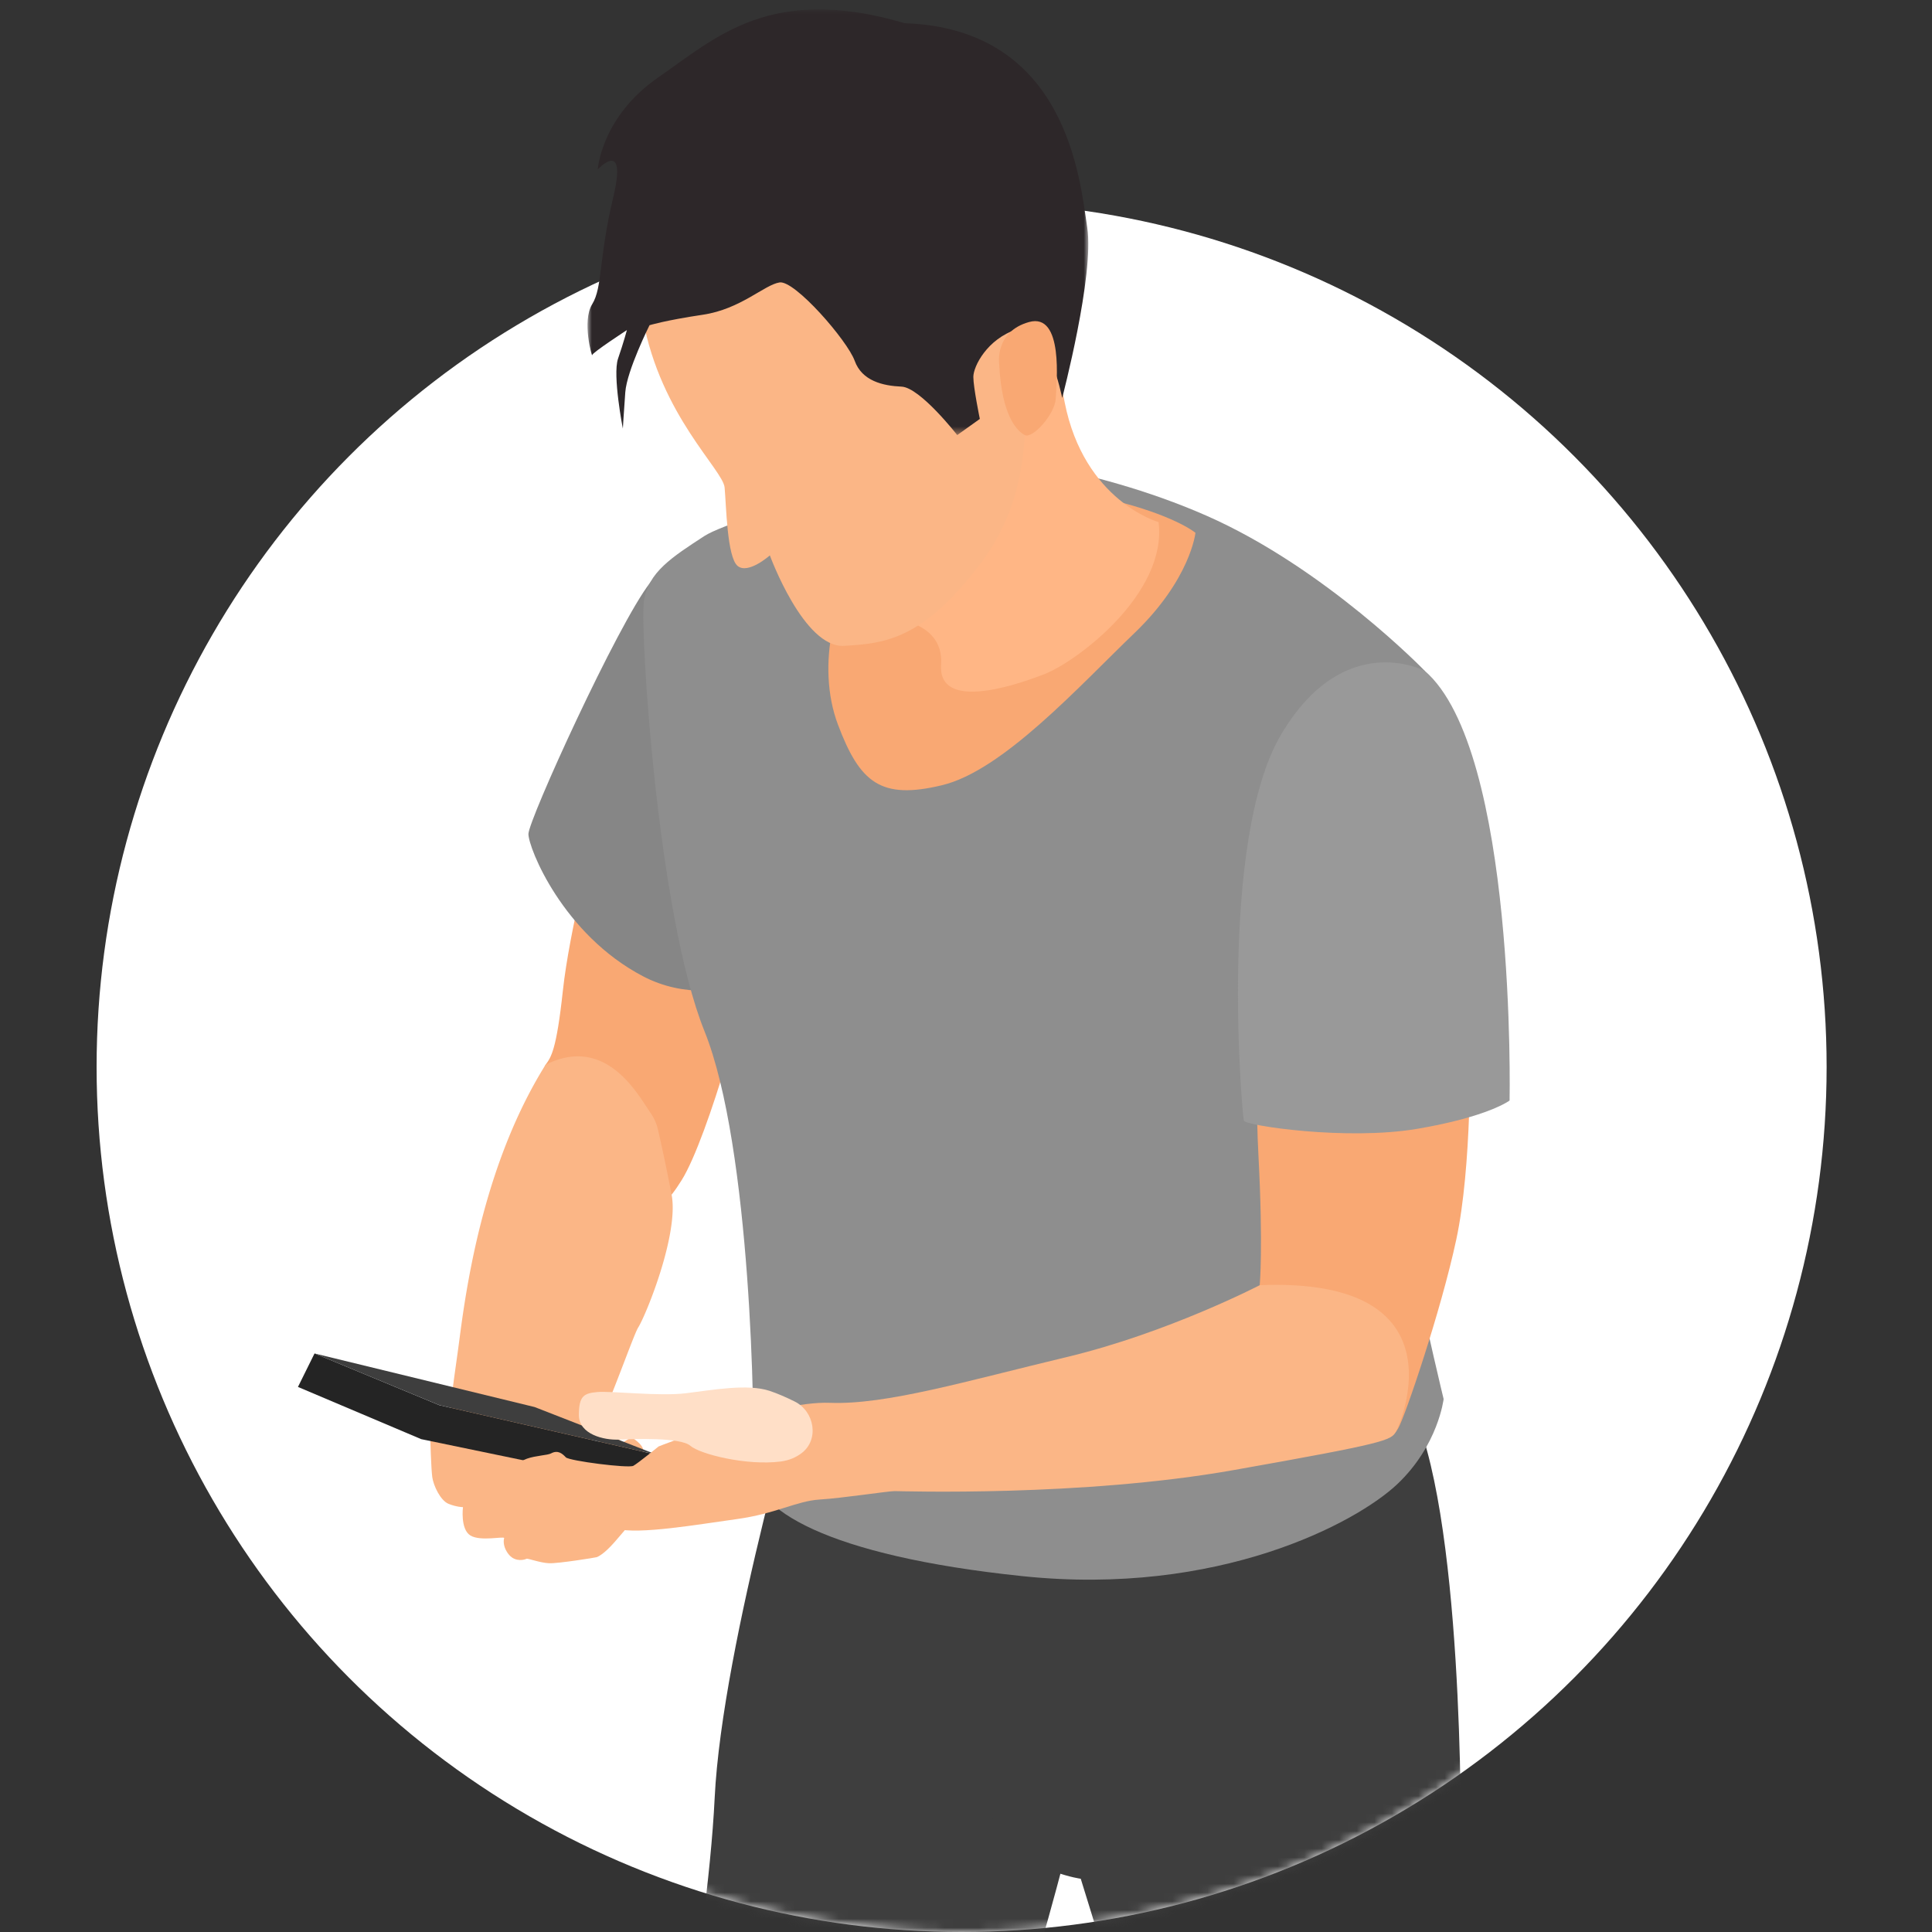 <?xml version="1.0" encoding="UTF-8"?> <svg xmlns="http://www.w3.org/2000/svg" height="220" width="220"><rect width="100%" height="100%" fill="#333333" stroke="none"/><mask id="a" fill="#fff"><path d="M104.5 0C162.214 0 209 46.786 209 104.5c0 19.676-5.438 38.082-14.893 53.797C183.462 201.2 144.695 233 98.5 233 44.1 233 0 188.9 0 134.5c0-5.02.376-9.953 1.1-14.77A105.592 105.592 0 0 1 0 104.5C0 46.786 46.786 0 104.5 0z" fill-rule="evenodd"></path></mask><mask id="b" fill="#fff"><path d="M0 0h57.026v48.469H0z" fill-rule="evenodd"></path></mask><g fill="none" fill-rule="evenodd" transform="translate(11 -13)"><circle cx="98.5" cy="134.5" fill="#fff" r="98.5"></circle><g mask="url(#a)"><path d="M80.927 167.528s-9.69 32.555-10.547 50.213c-.862 17.652-6.87 48.083-7.054 51.577-.18 3.493-5.536 75.313-5.161 77.524.364 2.206 4.776 5.884 10.48 5.884 5.705 0 13.041-2.929 14.698-5.504s8.11-60.473 9.947-71.138c1.842-10.665 9.583-25.67 14.18-41.486 4.596-15.816 12.09-47.078 11.568-52.783-.534-5.704-38.111-14.287-38.111-14.287" fill="#3e3e3e"></path><path d="M98.666 187.289s-.328 17.822 1.39 26.897c1.709 9.07 6.741 11.152 8.824 11.89 2.083.735 3.186.858 3.186.858s14.472 46.472 15.944 54.193c1.472 7.726 4.658 38.87 4.776 40.712.128 1.836 6.012 4.904 10.67 4.288 4.664-.61 8.337-4.658 8.337-4.658s5.027-35.679 4.909-43.528c-.123-7.844-1.35-52.11-1.35-54.07s.345-39.368-5.92-51.285c-6.263-11.911-50.74 10.727-50.766 14.703" fill="#3e3e3e"></path><path d="M56.65 108.245s-2.822 10.747-3.556 17.575c-.738 6.823-1.349 7.562-1.964 8.419-.61.856-.308 6.807 5.207 12.199 5.525 5.397 7.3 5.766 10.3.923 3.007-4.843 7.973-22.685 8.096-25.994.123-3.313-18.083-13.122-18.083-13.122" fill="#f9a873"></path><path d="M81.783 121.734s-10.367 7.233-19.53 2.452c-9.162-4.781-13.08-14.626-13.08-16.216 0-1.595 10.162-23.88 13.845-28.6 3.688-4.72 18.765 42.364 18.765 42.364" fill="#868686"></path><path d="M151.244 89.393s-11.312-11.701-24.83-17.657c-13.517-5.956-27.496-6.987-27.496-6.987s-26.02 6.9-29.703 9.285c-3.678 2.396-6.438 4.14-6.895 7.449-.461 3.314 1.565 35.684 6.895 48.925 5.335 13.24 5.766 44.6 5.52 49.504s8.398 10.24 30.713 12.569c22.316 2.329 38.008-6.07 42.672-10.486 4.658-4.412 5.268-9.686 5.268-9.686s-7.598-31.082-6.618-39.665c.975-8.582 4.474-43.25 4.474-43.25" fill="#8e8e8e"></path><path d="M125.128 73.67s-.549 5.269-6.93 11.404c-6.377 6.125-15.016 15.693-21.947 17.345-6.925 1.657-9.326-.241-11.84-6.926-2.508-6.679-.42-15.513 3.75-19.494 4.166-3.986 22.634-7.377 28.785-5.715 6.156 1.668 8.182 3.386 8.182 3.386" fill="#f9a873"></path><path d="M120.93 72.455s-8.49-2.37-10.702-13.682c-2.206-11.317-1.164-14.21-3.847-19.242-2.678-5.038-7.741-11.014-16.755-4.12-9.008 6.9-12.963 12.6-11.86 17.842 1.108 5.243 11.958 30.072 11.958 30.072s6.802.093 6.438 5.336c-.37 5.237 7.998 2.57 11.768 1.103 3.77-1.473 14.01-9.214 13-17.309" fill="#ffb685"></path><path d="M63.092 139.749c-1.4-1.996-5.007-8.973-11.963-5.51-6.741 10.789-8.86 23.942-9.778 31.021-.918 7.085-2.298 13.733 0 17.165s7.084 3.555 10.393 2.088c3.31-1.477 9.075-19.006 9.932-20.356.857-1.349 4.658-10.629 3.801-15.123-.6-3.155-1.22-5.956-1.539-7.34a5.452 5.452 0 0 0-.846-1.945" fill="#fbb686"></path><path d="M53.95 179.927s-.74-2.344-2.576-1.657c-1.837.692-4.55.877-4.55.877l-3.222-.23-3.499-1.422-2.108-.83s.092 3.585.23 4.55c.14.964.93 2.667 1.868 3.037.934.369 1.626.369 1.626.369s-.318 2.478.826 3.216c1.154.734 3.955.047 3.863.318-.087.277-.138 1.109.595 1.934.739.826 1.796.508 1.934.416.139-.092 1.519.457 2.575.503 1.057.046 5.29-.642 5.428-.688.133-.046.826-.323 2.067-1.749 1.247-1.426 3.817-4.504 3.817-4.504s-1.01-2.622-1.062-2.76c-.04-.139.477-2.298.493-3.083.015-.78-1.36-1.56-1.36-1.56l-.97.595s-1.333-1.195-2.113-.595c-.78.595-3.863 3.263-3.863 3.263" fill="#fbb686"></path><path d="M22.929 170.932l14.035 5.946 24.711 5.12 2.18-3.32-24.829-5.668-14.21-5.89z" fill="#242424"></path><path d="M24.817 167.122l14.21 5.885 24.825 5.668-13.975-5.453z" fill="#3e3e3e"></path><path d="M132.758 128.109s-1.01 5.884-.457 16.462c.554 10.573.144 14.774.144 14.774s3.996 10.696 9.603 13.918c5.607 3.217 5.423 3.586 6.161 2.39.734-1.195 4.874-13.337 6.623-21.52 1.75-8.182 1.652-21.515 1.472-25.378-.184-3.863-3.498-16.185-3.498-16.185z" fill="#f9a873"></path><path d="M151.244 89.393s-9.198-4.873-16.37 7.264c-7.172 12.143-4.417 43.405-4.232 43.96.19.548 11.68 2.298 19.776.918 8.09-1.38 10.48-3.217 10.48-3.217s.831-39.88-9.654-48.925" fill="#999"></path><path d="M132.447 159.347s-10.445 5.422-21.972 8.182-20.602 5.459-26.973 5.212c-6.377-.246-19.5 4.966-19.5 4.966s-2.329 1.898-2.878 2.206c-.554.308-7.305-.56-7.69-.964-.384-.406-.892-.878-1.687-.447-.8.431-5.397.123-3.314 3.125 2.083 3.006 8.09 4.786 10.727 5.458 2.642.677 9.26-.488 13.738-1.103 4.473-.616 6.802-2.062 9.434-2.227 2.637-.164 7.787-.959 8.526-.959.734 0 21.336.672 38.624-2.396 17.288-3.062 17.94-3.385 18.478-4.375.544-.99 7.746-17.627-15.513-16.678" fill="#fbb686"></path><path d="M80.27 178.479c2.037-1.528 1.499-4.76-.784-5.889-.919-.457-1.934-.908-2.868-1.216-2.529-.826-6.484-.092-9.516.277-3.037.37-8.552-.277-10.07-.138-1.519.138-2.114.415-2.114 2.621s2.873 2.878 4.571 2.796c1.693-.077 7.013-.267 8.116.698 1.103.964 6.438 2.298 10.3 1.795.97-.128 1.745-.477 2.366-.944" fill="#ffdfc7"></path><path d="M63.327 30.724s-3.124 7.726-1.103 18.668c2.027 10.942 9.111 17.103 9.29 19.13.185 2.021.273 7.905 1.473 8.916 1.195 1.01 3.678-1.196 3.678-1.196s3.863 10.579 8.46 10.302c4.601-.278 8.916-.647 15.538-9.378 6.623-8.737 4.51-18.212 5.52-20.602s3.494-24.645-7.91-28.692c-11.399-4.043-34.946 2.852-34.946 2.852" fill="#fbb686"></path><path d="M42.1 48.469s-4.233-5.428-6.346-5.515c-2.114-.092-4.504-.646-5.33-2.945-.831-2.298-6.813-9.193-8.557-8.92-1.744.276-4.417 3.036-8.731 3.678-4.325.646-6.074 1.195-6.074 1.195s-2.576 5.15-2.76 7.633c-.18 2.483-.277 4.14-.277 4.14s-1.19-6.079-.55-7.962c.647-1.882 1.011-3.257 1.011-3.257S.531 39.09.531 39.368c0 .272-1.195-3.863 0-5.797 1.196-1.929.739-5.243 2.39-12.137 1.658-6.9-1.749-3.217-1.749-3.217s.375-5.976 6.9-10.486c6.53-4.504 12.78-10.67 28.051-6.16 18.484.64 19.956 17.836 20.782 23.264.826 5.427-2.852 19.407-2.852 19.407s-1.75-8.921-5.151-7.818c-3.401 1.102-4.966 4.232-4.966 5.422 0 1.195.739 4.786.739 4.786L42.1 48.47z" fill="#2d2729" mask="url(#b)" transform="translate(55.9 14.072)"></path><path d="M102.779 54.45s-.549-3.678 3.401-4.78c3.96-1.104 3.13 6.986 3.037 8.735-.092 1.745-2.626 4.597-3.524 4.135-.888-.456-2.637-2.206-2.914-8.09" fill="#f9a873"></path></g></g></svg> 